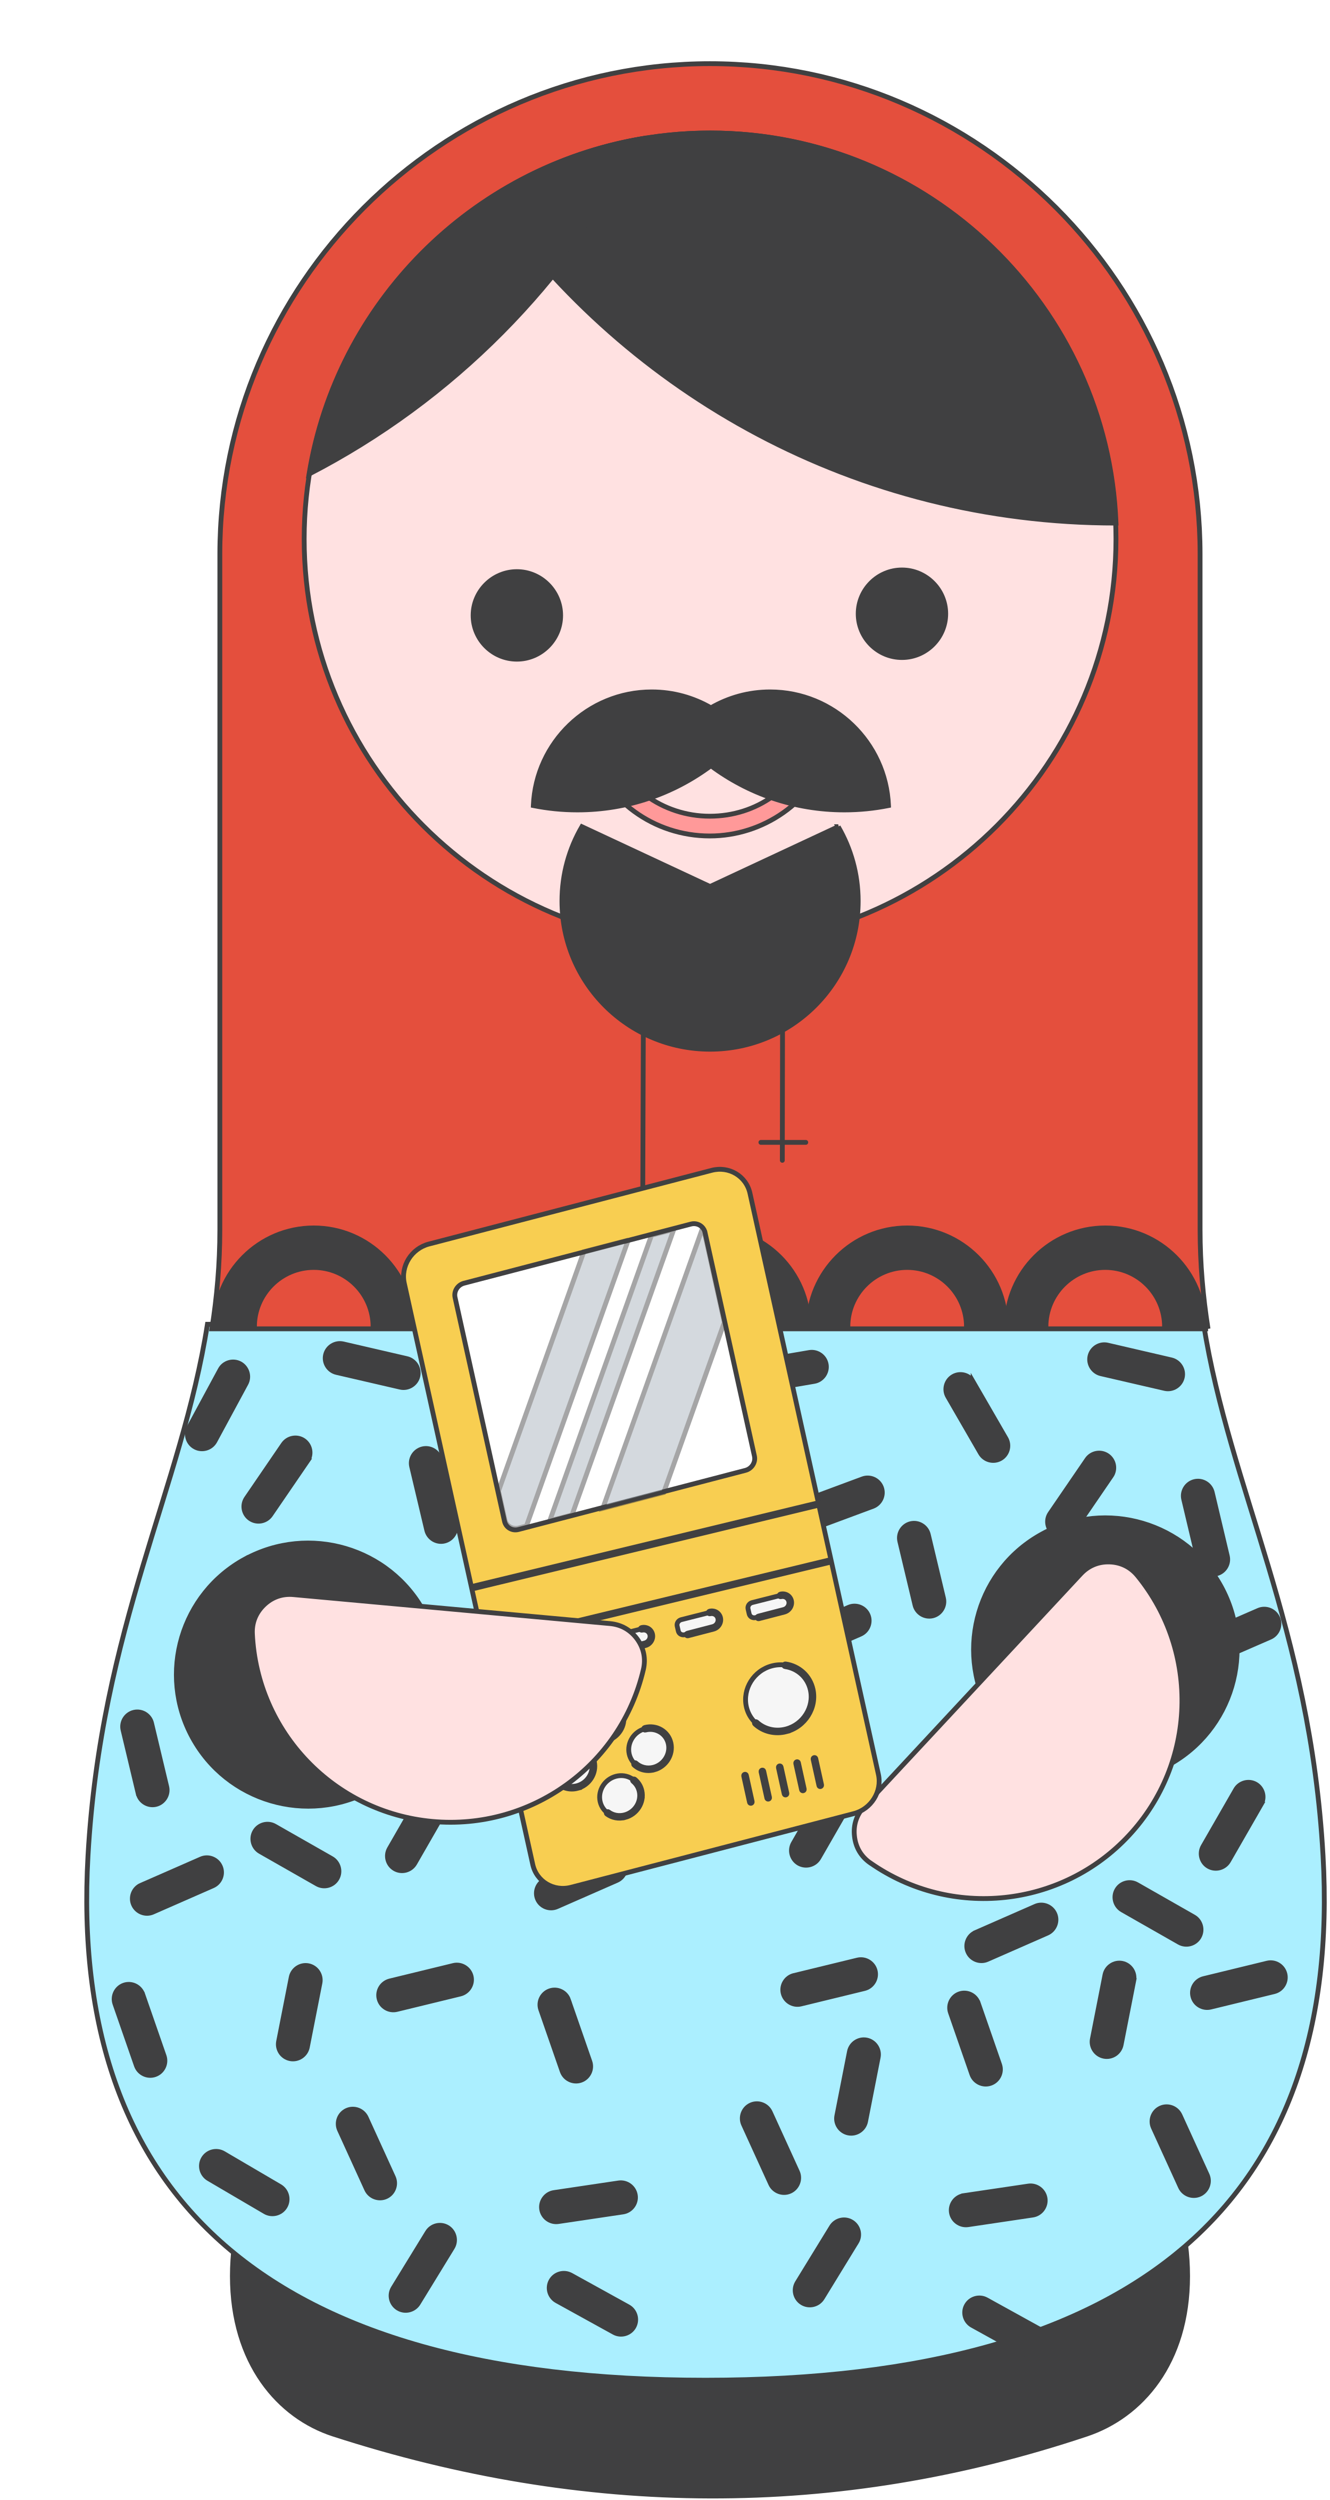 <?xml version="1.0" encoding="UTF-8"?> <svg xmlns="http://www.w3.org/2000/svg" width="364" height="684" viewBox="0 0 364 684" fill="none"><g filter="url(#filter0_d_38_245)"><path fill-rule="evenodd" clip-rule="evenodd" d="M68.184 563.053H274.329C289.533 563.053 301.973 582.514 301.973 606.291C301.973 630.08 289.201 644.56 274.329 649.529C205.618 672.488 136.895 671.765 68.184 649.529C53.301 644.714 40.541 630.069 40.541 606.291C40.541 582.514 52.981 563.053 68.184 563.053Z" fill="#404041" stroke="#404041" stroke-width="1.317"></path><path fill-rule="evenodd" clip-rule="evenodd" d="M170.033 634.782C50.293 634.782 -4.247 584.583 1.03 491.228C4.564 428.85 26.634 390.818 33.714 345.872H306.365C313.445 390.806 335.514 428.838 339.037 491.228C344.326 584.571 289.774 634.77 170.033 634.782Z" fill="#ABEFFF" stroke="#404041" stroke-width="1.317"></path><path fill-rule="evenodd" clip-rule="evenodd" d="M180.798 356.604L198.433 353.592C200.603 353.225 202.69 354.695 203.058 356.865C203.425 359.035 201.955 361.123 199.773 361.49L182.138 364.503C179.968 364.87 177.881 363.4 177.513 361.229C177.146 359.059 178.616 356.972 180.798 356.604Z" fill="#404041" stroke="#404041" stroke-width="1.317"></path><path fill-rule="evenodd" clip-rule="evenodd" d="M131.145 360.778L140.098 376.266C141.201 378.175 140.537 380.642 138.628 381.745C136.718 382.848 134.252 382.184 133.149 380.274L124.195 364.786C123.092 362.877 123.745 360.41 125.654 359.308C127.563 358.205 130.03 358.857 131.133 360.766L131.145 360.778Z" fill="#404041" stroke="#404041" stroke-width="1.317"></path><path fill-rule="evenodd" clip-rule="evenodd" d="M160.863 396.059L150.76 410.824C149.514 412.65 147.012 413.113 145.186 411.867C143.371 410.622 142.897 408.12 144.142 406.294L154.246 391.529C155.491 389.715 157.994 389.24 159.82 390.485C161.634 391.731 162.109 394.233 160.863 396.059Z" fill="#404041" stroke="#404041" stroke-width="1.317"></path><path fill-rule="evenodd" clip-rule="evenodd" d="M196.251 394.399L213.019 388.173C215.083 387.403 217.407 388.47 218.166 390.533C218.937 392.609 217.87 394.921 215.806 395.692L199.038 401.918C196.974 402.689 194.65 401.622 193.891 399.546C193.12 397.483 194.187 395.158 196.263 394.399H196.251Z" fill="#404041" stroke="#404041" stroke-width="1.317"></path><path fill-rule="evenodd" clip-rule="evenodd" d="M170.624 438.645L152.942 435.894C150.76 435.55 149.254 433.498 149.598 431.316C149.93 429.134 151.993 427.628 154.175 427.972L171.857 430.723C174.039 431.067 175.545 433.119 175.201 435.301C174.857 437.483 172.806 438.989 170.624 438.645Z" fill="#404041" stroke="#404041" stroke-width="1.317"></path><path fill-rule="evenodd" clip-rule="evenodd" d="M192.811 430.451L209.212 423.312C211.228 422.434 213.612 423.359 214.49 425.387C215.367 427.403 214.43 429.787 212.414 430.665L196.013 437.804C193.997 438.681 191.614 437.744 190.736 435.728C189.859 433.701 190.784 431.329 192.811 430.451Z" fill="#404041" stroke="#404041" stroke-width="1.317"></path><path fill-rule="evenodd" clip-rule="evenodd" d="M128.547 451.714L124.397 434.317C123.887 432.17 125.215 430 127.361 429.49C129.508 428.98 131.678 430.308 132.188 432.455L136.339 449.852C136.849 451.999 135.509 454.169 133.374 454.679C131.227 455.189 129.057 453.849 128.547 451.714Z" fill="#404041" stroke="#404041" stroke-width="1.317"></path><path fill-rule="evenodd" clip-rule="evenodd" d="M161.386 467.107L176.933 475.966C178.842 477.057 179.518 479.524 178.427 481.433C177.336 483.354 174.869 484.018 172.96 482.927L157.413 474.068C155.492 472.977 154.828 470.511 155.919 468.601C157.01 466.68 159.465 466.004 161.386 467.107Z" fill="#404041" stroke="#404041" stroke-width="1.317"></path><path fill-rule="evenodd" clip-rule="evenodd" d="M126.152 497.881L142.529 490.694C144.557 489.805 146.929 490.741 147.818 492.757C148.708 494.774 147.771 497.157 145.755 498.035L129.366 505.221C127.35 506.111 124.966 505.174 124.089 503.158C123.199 501.142 124.124 498.758 126.152 497.881Z" fill="#404041" stroke="#404041" stroke-width="1.317"></path><path fill-rule="evenodd" clip-rule="evenodd" d="M209.96 476.356L201.042 491.868C199.939 493.777 197.484 494.441 195.563 493.35C193.653 492.247 192.989 489.793 194.08 487.871L202.998 472.36C204.101 470.45 206.556 469.786 208.477 470.877C210.386 471.98 211.051 474.435 209.96 476.356Z" fill="#404041" stroke="#404041" stroke-width="1.317"></path><path fill-rule="evenodd" clip-rule="evenodd" d="M217.29 546.431L213.84 563.983C213.413 566.141 211.29 567.564 209.131 567.137C206.973 566.71 205.55 564.599 205.977 562.429L209.428 544.878C209.855 542.707 211.978 541.296 214.136 541.723C216.294 542.15 217.717 544.273 217.29 546.431Z" fill="#404041" stroke="#404041" stroke-width="1.317"></path><path fill-rule="evenodd" clip-rule="evenodd" d="M132.508 530.718L138.378 547.618C139.102 549.705 137.987 551.994 135.912 552.717C133.824 553.44 131.536 552.326 130.812 550.25L124.942 533.351C124.219 531.264 125.333 528.975 127.421 528.252C129.508 527.528 131.797 528.643 132.52 530.718H132.508Z" fill="#404041" stroke="#404041" stroke-width="1.317"></path><path fill-rule="evenodd" clip-rule="evenodd" d="M194.235 524.066L211.62 519.833C213.767 519.311 215.937 520.639 216.458 522.774C216.98 524.92 215.652 527.09 213.517 527.612L196.132 531.846C193.986 532.368 191.815 531.04 191.294 528.893C190.772 526.747 192.1 524.576 194.247 524.055L194.235 524.066Z" fill="#404041" stroke="#404041" stroke-width="1.317"></path><path fill-rule="evenodd" clip-rule="evenodd" d="M128.571 583.444L146.265 580.811C148.447 580.491 150.499 582.009 150.819 584.191C151.151 586.373 149.621 588.425 147.439 588.745L129.745 591.378C127.563 591.698 125.512 590.18 125.192 587.998C124.871 585.816 126.389 583.764 128.571 583.444Z" fill="#404041" stroke="#404041" stroke-width="1.317"></path><path fill-rule="evenodd" clip-rule="evenodd" d="M187.748 561.481L195.172 577.752C196.085 579.756 195.195 582.152 193.191 583.065C191.187 583.978 188.791 583.088 187.878 581.084L180.454 564.814C179.541 562.81 180.431 560.414 182.435 559.501C184.439 558.588 186.835 559.477 187.748 561.481Z" fill="#404041" stroke="#404041" stroke-width="1.317"></path><path fill-rule="evenodd" clip-rule="evenodd" d="M211.348 597.022L202.003 612.272C200.852 614.158 198.374 614.751 196.488 613.601C194.603 612.45 194.01 609.972 195.16 608.086L204.517 592.836C205.667 590.95 208.146 590.357 210.031 591.507C211.917 592.658 212.51 595.136 211.36 597.022H211.348Z" fill="#404041" stroke="#404041" stroke-width="1.317"></path><path fill-rule="evenodd" clip-rule="evenodd" d="M133.201 606.038L148.854 614.684C150.787 615.751 151.487 618.194 150.432 620.127C149.364 622.06 146.91 622.76 144.988 621.704L129.323 613.059C127.39 611.992 126.69 609.549 127.745 607.616C128.813 605.683 131.256 604.983 133.189 606.038H133.201Z" fill="#404041" stroke="#404041" stroke-width="1.317"></path><path fill-rule="evenodd" clip-rule="evenodd" d="M280.072 351.576L297.505 355.62C299.651 356.118 301.003 358.276 300.505 360.423C300.007 362.569 297.849 363.921 295.702 363.423L278.269 359.391C276.123 358.893 274.771 356.723 275.269 354.576C275.767 352.43 277.925 351.078 280.084 351.576H280.072Z" fill="#404041" stroke="#404041" stroke-width="1.317"></path><path fill-rule="evenodd" clip-rule="evenodd" d="M243.285 361.621L252.239 377.108C253.342 379.018 252.69 381.484 250.78 382.587C248.871 383.69 246.404 383.038 245.301 381.129L236.348 365.641C235.245 363.732 235.909 361.265 237.806 360.162C239.716 359.059 242.182 359.711 243.285 361.632V361.621Z" fill="#404041" stroke="#404041" stroke-width="1.317"></path><path fill-rule="evenodd" clip-rule="evenodd" d="M281.057 387.39L270.964 402.155C269.719 403.981 267.205 404.444 265.391 403.198C263.576 401.953 263.102 399.439 264.347 397.625L274.451 382.86C275.696 381.034 278.21 380.571 280.025 381.817C281.851 383.062 282.313 385.564 281.068 387.39H281.057Z" fill="#404041" stroke="#404041" stroke-width="1.317"></path><path fill-rule="evenodd" clip-rule="evenodd" d="M308.712 391.885L312.839 409.294C313.349 411.44 312.009 413.61 309.862 414.12C307.716 414.63 305.545 413.29 305.036 411.144L300.909 393.735C300.399 391.588 301.739 389.418 303.885 388.908C306.032 388.398 308.202 389.738 308.712 391.885Z" fill="#404041" stroke="#404041" stroke-width="1.317"></path><path fill-rule="evenodd" clip-rule="evenodd" d="M282.764 439.499L265.082 436.748C262.9 436.404 261.394 434.352 261.738 432.17C262.082 429.988 264.133 428.482 266.315 428.826L283.997 431.577C286.168 431.921 287.674 433.973 287.342 436.155C286.998 438.337 284.946 439.843 282.764 439.499Z" fill="#404041" stroke="#404041" stroke-width="1.317"></path><path fill-rule="evenodd" clip-rule="evenodd" d="M304.953 431.292L321.354 424.153C323.37 423.276 325.753 424.201 326.631 426.228C327.509 428.256 326.584 430.628 324.556 431.506L308.155 438.645C306.127 439.522 303.755 438.586 302.877 436.569C301.988 434.553 302.925 432.17 304.953 431.292Z" fill="#404041" stroke="#404041" stroke-width="1.317"></path><path fill-rule="evenodd" clip-rule="evenodd" d="M227.364 422.659L223.214 405.262C222.704 403.115 224.044 400.945 226.179 400.435C228.325 399.925 230.495 401.265 231.005 403.4L235.156 420.809C235.666 422.955 234.326 425.126 232.191 425.635C230.045 426.145 227.874 424.805 227.364 422.671V422.659Z" fill="#404041" stroke="#404041" stroke-width="1.317"></path><path fill-rule="evenodd" clip-rule="evenodd" d="M288.08 499.161L303.627 508.02C305.548 509.111 306.212 511.577 305.121 513.487C304.03 515.408 301.563 516.072 299.654 514.981L284.107 506.122C282.198 505.031 281.522 502.564 282.613 500.655C283.704 498.734 286.17 498.07 288.08 499.161Z" fill="#404041" stroke="#404041" stroke-width="1.317"></path><path fill-rule="evenodd" clip-rule="evenodd" d="M243.939 512.303L260.328 505.116C262.344 504.227 264.716 505.164 265.605 507.18C266.494 509.196 265.558 511.58 263.542 512.469L247.152 519.656C245.136 520.545 242.753 519.608 241.875 517.592C240.986 515.576 241.923 513.192 243.939 512.315V512.303Z" fill="#404041" stroke="#404041" stroke-width="1.317"></path><path fill-rule="evenodd" clip-rule="evenodd" d="M322.1 477.199L313.182 492.71C312.079 494.619 309.624 495.284 307.703 494.193C305.794 493.09 305.13 490.635 306.221 488.714L315.139 473.202C316.242 471.293 318.708 470.629 320.618 471.72C322.527 472.823 323.191 475.277 322.088 477.199H322.1Z" fill="#404041" stroke="#404041" stroke-width="1.317"></path><path fill-rule="evenodd" clip-rule="evenodd" d="M287.235 525.441L283.784 542.992C283.357 545.163 281.246 546.574 279.076 546.147C276.906 545.72 275.494 543.597 275.91 541.439L279.361 523.887C279.787 521.729 281.91 520.306 284.069 520.733C286.227 521.16 287.65 523.283 287.223 525.441H287.235Z" fill="#404041" stroke="#404041" stroke-width="1.317"></path><path fill-rule="evenodd" clip-rule="evenodd" d="M244.649 531.549L250.519 548.448C251.243 550.535 250.128 552.824 248.041 553.547C245.953 554.27 243.665 553.156 242.941 551.08L237.071 534.181C236.348 532.094 237.462 529.805 239.538 529.082C241.625 528.358 243.914 529.473 244.637 531.549H244.649Z" fill="#404041" stroke="#404041" stroke-width="1.317"></path><path fill-rule="evenodd" clip-rule="evenodd" d="M306.375 524.907L323.76 520.674C325.907 520.152 328.077 521.48 328.599 523.626C329.121 525.773 327.792 527.955 325.646 528.465L308.261 532.699C306.114 533.22 303.932 531.892 303.422 529.746C302.9 527.599 304.228 525.429 306.363 524.907H306.375Z" fill="#404041" stroke="#404041" stroke-width="1.317"></path><path fill-rule="evenodd" clip-rule="evenodd" d="M240.712 584.286L258.405 581.665C260.588 581.345 262.639 582.863 262.959 585.045C263.28 587.227 261.762 589.279 259.58 589.599L241.886 592.232C239.704 592.552 237.652 591.034 237.332 588.852C237.012 586.67 238.53 584.618 240.712 584.298V584.286Z" fill="#404041" stroke="#404041" stroke-width="1.317"></path><path fill-rule="evenodd" clip-rule="evenodd" d="M299.888 562.311L307.312 578.582C308.225 580.586 307.336 582.982 305.332 583.895C303.328 584.808 300.932 583.919 300.019 581.914L292.595 565.644C291.682 563.64 292.571 561.244 294.575 560.331C296.58 559.418 298.963 560.307 299.888 562.311Z" fill="#404041" stroke="#404041" stroke-width="1.317"></path><path fill-rule="evenodd" clip-rule="evenodd" d="M246.902 612.772L262.556 621.417C264.489 622.485 265.201 624.927 264.134 626.86C263.066 628.794 260.611 629.493 258.69 628.438L243.036 619.793C241.103 618.725 240.404 616.27 241.459 614.349C242.526 612.416 244.981 611.717 246.902 612.772Z" fill="#404041" stroke="#404041" stroke-width="1.317"></path><path fill-rule="evenodd" clip-rule="evenodd" d="M70.878 351.244L88.299 355.276C90.446 355.774 91.798 357.933 91.3 360.079C90.802 362.226 88.631 363.578 86.485 363.08L69.052 359.047C66.906 358.549 65.554 356.391 66.052 354.245C66.55 352.098 68.708 350.746 70.867 351.244H70.878Z" fill="#404041" stroke="#404041" stroke-width="1.317"></path><path fill-rule="evenodd" clip-rule="evenodd" d="M44.267 362.096L35.764 377.833C34.72 379.778 32.266 380.501 30.332 379.457C28.388 378.414 27.664 375.959 28.708 374.026L37.211 358.289C38.254 356.344 40.697 355.621 42.642 356.664C44.575 357.72 45.31 360.163 44.267 362.096Z" fill="#404041" stroke="#404041" stroke-width="1.317"></path><path fill-rule="evenodd" clip-rule="evenodd" d="M61.112 383.248L51.008 398.012C49.763 399.827 47.261 400.301 45.434 399.056C43.608 397.811 43.146 395.309 44.391 393.482L54.483 378.718C55.728 376.903 58.23 376.429 60.056 377.674C61.871 378.919 62.345 381.434 61.1 383.248H61.112Z" fill="#404041" stroke="#404041" stroke-width="1.317"></path><path fill-rule="evenodd" clip-rule="evenodd" d="M97.419 382.944L101.546 400.353C102.056 402.499 100.716 404.67 98.57 405.18C96.423 405.689 94.253 404.349 93.743 402.203L89.616 384.794C89.106 382.647 90.446 380.477 92.593 379.967C94.739 379.457 96.909 380.797 97.419 382.944Z" fill="#404041" stroke="#404041" stroke-width="1.317"></path><path fill-rule="evenodd" clip-rule="evenodd" d="M60.039 440.141L42.357 437.389C40.175 437.046 38.669 434.994 39.013 432.812C39.357 430.63 41.409 429.124 43.591 429.468L61.273 432.219C63.455 432.563 64.961 434.614 64.617 436.797C64.285 438.979 62.221 440.485 60.039 440.141Z" fill="#404041" stroke="#404041" stroke-width="1.317"></path><path fill-rule="evenodd" clip-rule="evenodd" d="M82.228 431.934L98.629 424.795C100.645 423.917 103.028 424.842 103.906 426.87C104.784 428.898 103.859 431.27 101.831 432.148L85.43 439.287C83.402 440.164 81.03 439.227 80.152 437.211C79.263 435.183 80.2 432.812 82.228 431.934Z" fill="#404041" stroke="#404041" stroke-width="1.317"></path><path fill-rule="evenodd" clip-rule="evenodd" d="M14.772 474.272L10.621 456.874C10.111 454.728 11.451 452.558 13.598 452.048C15.744 451.538 17.914 452.878 18.424 455.013L22.575 472.41C23.085 474.556 21.745 476.726 19.61 477.236C17.464 477.746 15.293 476.406 14.784 474.272H14.772Z" fill="#404041" stroke="#404041" stroke-width="1.317"></path><path fill-rule="evenodd" clip-rule="evenodd" d="M52.139 483.186L67.686 492.045C69.595 493.136 70.271 495.603 69.18 497.512C68.089 499.433 65.623 500.097 63.713 499.006L48.166 490.148C46.257 489.057 45.581 486.59 46.672 484.681C47.763 482.759 50.23 482.095 52.139 483.186Z" fill="#404041" stroke="#404041" stroke-width="1.317"></path><path fill-rule="evenodd" clip-rule="evenodd" d="M15.568 499.363L31.957 492.177C33.973 491.287 36.357 492.224 37.234 494.24C38.124 496.256 37.199 498.64 35.171 499.518L18.782 506.704C16.766 507.594 14.382 506.657 13.505 504.641C12.615 502.625 13.54 500.241 15.568 499.352V499.363Z" fill="#404041" stroke="#404041" stroke-width="1.317"></path><path fill-rule="evenodd" clip-rule="evenodd" d="M99.376 477.851L90.458 493.363C89.355 495.272 86.9 495.936 84.991 494.845C83.081 493.742 82.417 491.288 83.508 489.366L92.426 473.855C93.529 471.946 95.984 471.281 97.905 472.373C99.814 473.475 100.479 475.93 99.388 477.851H99.376Z" fill="#404041" stroke="#404041" stroke-width="1.317"></path><path fill-rule="evenodd" clip-rule="evenodd" d="M64.51 526.094L61.059 543.645C60.633 545.815 58.51 547.227 56.351 546.8C54.181 546.373 52.77 544.25 53.197 542.092L56.648 524.54C57.075 522.382 59.198 520.959 61.356 521.386C63.526 521.813 64.937 523.935 64.51 526.094Z" fill="#404041" stroke="#404041" stroke-width="1.317"></path><path fill-rule="evenodd" clip-rule="evenodd" d="M15.983 529.165L21.853 546.064C22.577 548.152 21.462 550.44 19.375 551.164C17.288 551.887 14.999 550.772 14.275 548.697L8.405 531.798C7.682 529.711 8.797 527.422 10.872 526.699C12.959 525.975 15.248 527.09 15.971 529.165H15.983Z" fill="#404041" stroke="#404041" stroke-width="1.317"></path><path fill-rule="evenodd" clip-rule="evenodd" d="M83.651 525.549L101.036 521.315C103.171 520.793 105.353 522.122 105.875 524.256C106.397 526.403 105.068 528.585 102.922 529.107L85.537 533.34C83.39 533.862 81.22 532.534 80.698 530.387C80.176 528.241 81.505 526.071 83.651 525.549Z" fill="#404041" stroke="#404041" stroke-width="1.317"></path><path fill-rule="evenodd" clip-rule="evenodd" d="M38.112 572.724L53.54 581.772C55.438 582.887 56.09 585.354 54.975 587.263C53.861 589.161 51.394 589.813 49.485 588.698L34.056 579.65C32.159 578.535 31.506 576.068 32.621 574.159C33.736 572.262 36.202 571.609 38.112 572.724Z" fill="#404041" stroke="#404041" stroke-width="1.317"></path><path fill-rule="evenodd" clip-rule="evenodd" d="M77.164 562.963L84.588 579.234C85.501 581.238 84.612 583.633 82.607 584.546C80.603 585.46 78.208 584.57 77.294 582.566L69.871 566.295C68.958 564.291 69.847 561.896 71.851 560.983C73.855 560.069 76.251 560.959 77.164 562.963Z" fill="#404041" stroke="#404041" stroke-width="1.317"></path><path fill-rule="evenodd" clip-rule="evenodd" d="M100.752 598.506L91.407 613.757C90.256 615.63 87.766 616.235 85.892 615.085C84.007 613.934 83.414 611.456 84.564 609.57L93.921 594.32C95.071 592.434 97.55 591.841 99.435 592.991C101.309 594.142 101.902 596.632 100.752 598.506Z" fill="#404041" stroke="#404041" stroke-width="1.317"></path><path fill-rule="evenodd" clip-rule="evenodd" d="M307.582 347.113H34.931C36.307 338.396 37.113 329.419 37.113 319.967V135.121C37.113 61.334 97.476 0.971 171.251 0.948C245.038 0.971 305.388 61.334 305.388 135.121V319.967C305.388 329.431 306.195 338.408 307.57 347.113H307.582Z" fill="#E44F3D" stroke="#404041" stroke-width="1.317"></path><path d="M89.865 346.561H79.05C79.05 337.608 71.768 330.326 62.815 330.326C53.861 330.326 46.58 337.608 46.58 346.561H35.764C35.764 331.643 47.896 319.511 62.815 319.511C77.733 319.511 89.865 331.643 89.865 346.561Z" fill="#404041" stroke="#404041" stroke-width="1.317"></path><path d="M144.061 346.561H133.246C133.246 337.608 125.964 330.326 117.023 330.326C108.081 330.326 100.788 337.608 100.788 346.561H89.972C89.972 331.643 102.104 319.511 117.023 319.511C131.941 319.511 144.073 331.643 144.073 346.561H144.061Z" fill="#404041" stroke="#404041" stroke-width="1.317"></path><path d="M198.268 346.561H187.453C187.453 337.608 180.171 330.326 171.218 330.326C162.264 330.326 154.983 337.608 154.983 346.561H144.167C144.167 331.643 156.299 319.511 171.218 319.511C186.137 319.511 198.268 331.643 198.268 346.561Z" fill="#404041" stroke="#404041" stroke-width="1.317"></path><path d="M252.274 346.561H241.459C241.459 337.608 234.178 330.326 225.224 330.326C216.271 330.326 208.989 337.608 208.989 346.561H198.174C198.174 331.643 210.305 319.511 225.224 319.511C240.143 319.511 252.274 331.643 252.274 346.561Z" fill="#404041" stroke="#404041" stroke-width="1.317"></path><path d="M306.482 346.561H295.667C295.667 337.608 288.386 330.326 279.432 330.326C270.478 330.326 263.197 337.608 263.197 346.561H252.382C252.382 331.643 264.513 319.511 279.432 319.511C294.351 319.511 306.482 331.643 306.482 346.561Z" fill="#404041" stroke="#404041" stroke-width="1.317"></path><path fill-rule="evenodd" clip-rule="evenodd" d="M171.286 242.089C232.478 242.089 282.369 192.186 282.369 131.005C282.369 69.825 232.466 19.922 171.286 19.922C110.105 19.922 60.19 69.825 60.19 131.005C60.19 192.186 110.093 242.089 171.286 242.089Z" fill="#FFE1E1" stroke="#404041" stroke-width="1.317"></path><path fill-rule="evenodd" clip-rule="evenodd" d="M118.406 163.891C125 163.891 130.384 158.507 130.384 151.913C130.384 145.32 125 139.936 118.406 139.936C111.813 139.936 106.428 145.32 106.428 151.913C106.428 158.507 111.813 163.891 118.406 163.891Z" fill="#404041" stroke="#404041" stroke-width="1.317"></path><path fill-rule="evenodd" clip-rule="evenodd" d="M223.798 163.44C230.391 163.44 235.775 158.056 235.775 151.462C235.775 144.868 230.391 139.484 223.798 139.484C217.204 139.484 211.82 144.868 211.82 151.462C211.82 158.056 217.204 163.44 223.798 163.44Z" fill="#404041" stroke="#404041" stroke-width="1.317"></path><path d="M171.191 212.264C155.905 212.264 142.504 202.492 137.855 187.953C137.393 186.53 138.187 185.012 139.611 184.549C141.046 184.099 142.564 184.882 143.014 186.305C146.951 198.602 158.277 206.856 171.191 206.856C184.106 206.856 194.85 198.982 199.048 187.277C199.546 185.866 201.1 185.142 202.511 185.641C203.91 186.139 204.646 187.692 204.147 189.091C199.179 202.955 185.932 212.264 171.203 212.264H171.191Z" fill="#FF9999" stroke="#404041" stroke-width="1.317"></path><path d="M171.376 19.922C231.101 19.922 280.076 67.476 282.375 126.655C282.373 126.655 282.372 126.656 282.371 126.656C211.581 126.656 148.992 91.55 111.06 37.798C128.45 26.497 149.171 19.922 171.376 19.922Z" fill="#404041"></path><path d="M171.376 19.922L171.376 19.263L171.376 19.263L171.376 19.922ZM282.375 126.655L282.375 127.314L283.059 127.314L283.033 126.629L282.375 126.655ZM282.371 126.656L282.371 127.315H282.371V126.656ZM111.06 37.798L110.701 37.246L110.127 37.619L110.522 38.178L111.06 37.798ZM171.376 19.922V20.58C230.745 20.58 279.432 67.854 281.716 126.68L282.375 126.655L283.033 126.629C280.721 67.099 231.456 19.263 171.376 19.263V19.922ZM282.375 126.655L282.374 125.996C282.333 125.996 282.297 126 282.267 126.005C282.238 126.01 282.213 126.016 282.195 126.021C282.178 126.026 282.163 126.031 282.155 126.034C282.151 126.035 282.148 126.036 282.146 126.037C282.144 126.037 282.144 126.038 282.143 126.038C282.143 126.038 282.143 126.038 282.142 126.038C282.142 126.038 282.142 126.038 282.142 126.038C282.142 126.038 282.143 126.038 282.145 126.037C282.147 126.037 282.15 126.035 282.154 126.034C282.162 126.031 282.176 126.026 282.193 126.022C282.211 126.017 282.235 126.011 282.264 126.006C282.293 126.001 282.329 125.997 282.371 125.997V126.656V127.315C282.412 127.315 282.449 127.311 282.478 127.306C282.507 127.301 282.532 127.295 282.55 127.29C282.568 127.285 282.582 127.28 282.59 127.277C282.594 127.276 282.598 127.275 282.6 127.274C282.601 127.273 282.602 127.273 282.602 127.273C282.602 127.273 282.603 127.273 282.603 127.273C282.603 127.273 282.603 127.272 282.603 127.272C282.603 127.272 282.602 127.273 282.6 127.274C282.598 127.274 282.595 127.275 282.591 127.277C282.583 127.28 282.569 127.284 282.552 127.289C282.534 127.294 282.51 127.3 282.481 127.305C282.452 127.31 282.416 127.314 282.375 127.314L282.375 126.655ZM282.371 126.656L282.371 125.997C211.804 125.997 149.412 91.003 111.598 37.419L111.06 37.798L110.522 38.178C148.571 92.097 211.358 127.315 282.371 127.315L282.371 126.656ZM111.06 37.798L111.419 38.351C128.706 27.116 149.302 20.58 171.376 20.58L171.376 19.922L171.376 19.263C149.039 19.263 128.194 25.878 110.701 37.246L111.06 37.798Z" fill="#404041"></path><path d="M152.613 21.482C105.996 29.388 69.101 66.508 61.534 113.236C100.705 93.024 132.683 60.822 152.613 21.482Z" fill="#404041"></path><path d="M152.613 21.482L152.502 20.833L153.791 20.614L153.2 21.78L152.613 21.482ZM61.534 113.236L61.837 113.822L60.675 114.421L60.884 113.131L61.534 113.236ZM152.613 21.482L152.723 22.132C106.384 29.99 69.707 66.892 62.185 113.342L61.534 113.236L60.884 113.131C68.496 66.124 105.608 28.785 152.502 20.833L152.613 21.482ZM61.534 113.236L61.232 112.651C100.28 92.502 132.158 60.401 152.025 21.185L152.613 21.482L153.2 21.78C133.208 61.243 101.13 93.546 61.837 113.822L61.534 113.236Z" fill="#404041"></path><path d="M187.715 172.844C205.13 172.845 219.413 186.695 220.116 203.943C216.211 204.725 212.171 205.137 208.036 205.137C194.345 205.137 181.705 200.638 171.512 193.039C161.319 200.638 148.68 205.137 134.989 205.137C130.854 205.137 126.814 204.725 122.909 203.943C123.612 186.695 137.895 172.844 155.31 172.844C161.205 172.844 166.74 174.433 171.512 177.202C176.285 174.433 181.82 172.845 187.715 172.844Z" fill="#404041"></path><path d="M187.715 172.844L187.715 172.186L187.715 172.186L187.715 172.844ZM220.116 203.943L220.245 204.589L220.797 204.478L220.774 203.916L220.116 203.943ZM208.036 205.137L208.036 205.796L208.036 205.796L208.036 205.137ZM171.512 193.039L171.906 192.511L171.512 192.217L171.119 192.511L171.512 193.039ZM134.989 205.137L134.989 205.796L134.989 205.796L134.989 205.137ZM122.909 203.943L122.251 203.916L122.228 204.478L122.78 204.589L122.909 203.943ZM155.31 172.844L155.31 172.186H155.31V172.844ZM171.512 177.202L171.182 177.772L171.512 177.963L171.843 177.772L171.512 177.202ZM187.715 172.844L187.715 173.503C204.775 173.503 218.769 187.073 219.458 203.97L220.116 203.943L220.774 203.916C220.056 186.317 205.485 172.186 187.715 172.186L187.715 172.844ZM220.116 203.943L219.987 203.297C216.124 204.071 212.127 204.479 208.036 204.479L208.036 205.137L208.036 205.796C212.215 205.796 216.298 205.38 220.245 204.589L220.116 203.943ZM208.036 205.137L208.036 204.479C194.492 204.479 181.989 200.028 171.906 192.511L171.512 193.039L171.119 193.567C181.422 201.248 194.198 205.796 208.036 205.796L208.036 205.137ZM171.512 193.039L171.119 192.511C161.036 200.028 148.533 204.479 134.989 204.479L134.989 205.137L134.989 205.796C148.827 205.796 161.603 201.248 171.906 193.567L171.512 193.039ZM134.989 205.137L134.989 204.479C130.897 204.479 126.901 204.071 123.038 203.297L122.909 203.943L122.78 204.589C126.727 205.38 130.81 205.796 134.989 205.796L134.989 205.137ZM122.909 203.943L123.567 203.97C124.256 187.073 138.25 173.503 155.31 173.503V172.844V172.186C137.54 172.186 122.969 186.317 122.251 203.916L122.909 203.943ZM155.31 172.844L155.31 173.503C161.085 173.503 166.507 175.06 171.182 177.772L171.512 177.202L171.843 176.632C166.973 173.807 161.325 172.186 155.31 172.186L155.31 172.844ZM171.512 177.202L171.843 177.772C176.518 175.06 181.94 173.503 187.715 173.503L187.715 172.844L187.715 172.186C181.7 172.186 176.051 173.807 171.182 176.632L171.512 177.202Z" fill="#404041"></path><path d="M153.061 251.635L152.816 322.888" stroke="#404041" stroke-width="1.317" stroke-linecap="round"></path><path d="M158.96 316.744L146.671 316.744" stroke="#404041" stroke-width="1.317" stroke-linecap="round"></path><path d="M197.475 296.1L185.186 296.1" stroke="#404041" stroke-width="1.317" stroke-linecap="round"></path><path d="M191.155 236.888L191.054 301.015" stroke="#404041" stroke-width="1.317" stroke-linecap="round"></path><path fill-rule="evenodd" clip-rule="evenodd" d="M262.224 403.21C279.722 393.705 301.62 400.162 311.14 417.636C320.66 435.11 314.195 456.976 296.697 466.481C279.199 475.986 257.301 469.529 247.781 452.055C238.261 434.581 244.726 412.715 262.224 403.21Z" fill="#404041" stroke="#404041" stroke-width="1.317"></path><path fill-rule="evenodd" clip-rule="evenodd" d="M215.161 493.259C237.293 508.706 267.529 505.49 285.915 485.725C304.322 465.961 305.339 435.624 288.294 414.694C286.341 412.299 283.711 410.998 280.631 410.899C277.53 410.8 274.838 411.926 272.726 414.176L213.496 477.784C211.384 480.055 210.454 482.817 210.796 485.904C211.117 488.969 212.605 491.498 215.14 493.259L215.161 493.259Z" fill="#FFE1E1" stroke="#404041" stroke-width="1.317"></path><path fill-rule="evenodd" clip-rule="evenodd" d="M44.045 410.105C61.543 400.6 83.441 407.057 92.961 424.51C102.481 441.984 96.016 463.85 78.518 473.355C61.02 482.86 39.122 476.403 29.602 458.929C20.082 441.455 26.547 419.589 44.045 410.084L44.045 410.105Z" fill="#404041" stroke="#404041" stroke-width="1.317"></path><path d="M182.199 310.019L217.353 469.034C218.387 473.712 215.366 478.521 210.619 479.758L133.234 499.919C128.486 501.156 123.784 498.357 122.75 493.68L87.596 334.665C86.557 329.959 89.576 325.152 94.324 323.915L171.709 303.754C176.457 302.517 181.158 305.315 182.199 310.019Z" fill="#F8CE51" stroke="#404041" stroke-width="1.317"></path><path d="M169.888 320.712L183.422 381.936C183.799 383.643 182.688 385.39 180.956 385.841L118.832 402.027C117.099 402.478 115.399 401.465 115.019 399.759L101.485 338.535C101.111 336.846 102.201 335.088 103.933 334.635L166.056 318.448C167.249 318.137 168.419 318.531 169.169 319.345C169.508 319.722 169.767 320.179 169.884 320.711L169.888 320.712Z" fill="white" stroke="#404041" stroke-width="1.317"></path><path d="M106.668 417.475L106.823 418.122L200.512 395.487L200.358 394.84L106.668 417.475Z" fill="#F6F6F6" stroke="#404041" stroke-width="1.317"></path><path d="M110.389 432.95L110.543 433.597L204.23 410.963L204.075 410.316L110.389 432.95Z" fill="#F6F6F6" stroke="#404041" stroke-width="1.317"></path><path d="M125.354 438.755L125.046 437.402C124.872 436.64 125.379 435.858 126.177 435.656L134.635 433.516C135.433 433.314 136.221 433.769 136.394 434.53L136.702 435.884C136.876 436.646 136.369 437.427 135.571 437.629L127.113 439.769C126.316 439.971 125.528 439.517 125.354 438.755Z" fill="#F6F6F6" stroke="#404041" stroke-width="1.317"></path><path d="M181.983 425.113L181.675 423.759C181.501 422.997 182.008 422.216 182.806 422.014L191.264 419.874C192.061 419.672 192.849 420.126 193.023 420.888L193.331 422.241C193.505 423.003 192.998 423.785 192.2 423.987L183.742 426.127C182.945 426.329 182.157 425.874 181.983 425.113Z" fill="#F6F6F6" stroke="#404041" stroke-width="1.317"></path><path d="M162.584 429.789L162.275 428.435C162.102 427.673 162.608 426.892 163.406 426.69L171.864 424.55C172.662 424.348 173.45 424.802 173.623 425.564L173.932 426.917C174.105 427.679 173.599 428.461 172.801 428.663L164.343 430.803C163.545 431.005 162.757 430.55 162.584 429.789Z" fill="#F6F6F6" stroke="#404041" stroke-width="1.317"></path><path d="M143.66 432.918L143.968 434.272C144.142 435.034 144.929 435.488 145.727 435.286L154.186 433.146C154.984 432.944 155.49 432.163 155.316 431.401L155.008 430.047C154.834 429.285 154.047 428.831 153.249 429.033L144.791 431.173C143.993 431.375 143.486 432.156 143.66 432.918Z" fill="#F6F6F6" stroke="#404041" stroke-width="1.317"></path><path d="M134.965 438.257L127.982 440.077C127.788 440.127 127.593 440.012 127.552 439.821C127.511 439.63 127.635 439.43 127.829 439.381L134.811 437.56C135.792 437.304 136.418 436.31 136.203 435.343C135.989 434.377 135.018 433.798 134.037 434.054C133.842 434.104 133.647 433.989 133.606 433.798C133.565 433.607 133.689 433.407 133.883 433.358C135.255 433 136.615 433.806 136.913 435.157C137.211 436.507 136.339 437.898 134.965 438.257Z" fill="#F6F6F6" stroke="#404041" stroke-width="1.317"></path><path d="M191.594 424.615L184.614 426.433C184.419 426.483 184.225 426.368 184.183 426.177C184.142 425.985 184.266 425.786 184.46 425.736L191.441 423.918C192.424 423.66 193.05 422.666 192.834 421.698C192.621 420.733 191.649 420.154 190.664 420.41C190.47 420.459 190.275 420.345 190.233 420.153C190.192 419.962 190.316 419.763 190.511 419.713C191.883 419.355 193.242 420.161 193.542 421.514C193.84 422.865 192.966 424.257 191.594 424.615Z" fill="#F6F6F6" stroke="#404041" stroke-width="1.317"></path><path d="M172.192 429.287L165.21 431.108C165.015 431.157 164.82 431.043 164.779 430.851C164.738 430.66 164.862 430.461 165.056 430.411L172.039 428.591C173.022 428.333 173.648 427.339 173.432 426.371C173.219 425.406 172.247 424.827 171.262 425.083C171.068 425.132 170.873 425.018 170.831 424.826C170.79 424.635 170.914 424.436 171.109 424.386C172.481 424.028 173.84 424.834 174.14 426.187C174.438 427.538 173.564 428.93 172.192 429.287Z" fill="#F6F6F6" stroke="#404041" stroke-width="1.317"></path><path d="M153.578 433.772L146.596 435.592C146.401 435.642 146.206 435.527 146.165 435.336C146.124 435.145 146.248 434.945 146.442 434.896L153.425 433.075C154.408 432.817 155.034 431.824 154.818 430.856C154.605 429.89 153.633 429.311 152.648 429.567C152.454 429.617 152.259 429.502 152.217 429.311C152.176 429.119 152.3 428.92 152.495 428.87C153.867 428.513 155.226 429.319 155.526 430.672C155.824 432.022 154.95 433.415 153.578 433.772Z" fill="#F6F6F6" stroke="#404041" stroke-width="1.317"></path><path d="M147.191 452.584C147.855 455.591 145.917 458.675 142.864 459.472C139.81 460.268 136.797 458.475 136.133 455.468C135.469 452.46 137.407 449.377 140.461 448.58C143.514 447.783 146.527 449.576 147.191 452.584Z" fill="#F6F6F6" stroke="#404041" stroke-width="1.317"></path><path d="M152.24 473.553C152.904 476.56 150.966 479.644 147.912 480.441C144.859 481.238 141.846 479.445 141.184 476.439C140.52 473.432 142.458 470.348 145.511 469.551C148.565 468.755 151.578 470.548 152.242 473.555L152.24 473.553Z" fill="#F6F6F6" stroke="#404041" stroke-width="1.317"></path><path d="M155.875 467.431C152.821 468.228 149.808 466.435 149.144 463.427C148.481 460.42 150.418 457.336 153.472 456.539C156.525 455.742 159.539 457.535 160.202 460.543C160.866 463.55 158.928 466.634 155.875 467.431Z" fill="#F6F6F6" stroke="#404041" stroke-width="1.317"></path><path d="M134.903 472.482C131.85 473.279 128.837 471.486 128.173 468.478C127.509 465.471 129.447 462.387 132.5 461.59C135.554 460.793 138.567 462.586 139.231 465.594C139.895 468.601 137.957 471.685 134.903 472.482Z" fill="#F6F6F6" stroke="#404041" stroke-width="1.317"></path><path d="M142.965 459.831C139.731 460.676 136.526 458.771 135.825 455.584C135.783 455.392 135.908 455.192 136.103 455.142C136.298 455.092 136.494 455.207 136.536 455.399C137.154 458.198 139.969 459.874 142.811 459.131C145.652 458.389 147.462 455.51 146.845 452.71C146.548 451.355 145.729 450.219 144.544 449.515C144.375 449.414 144.325 449.193 144.434 449.02C144.544 448.843 144.77 448.789 144.937 448.888C146.285 449.69 147.215 450.983 147.556 452.525C148.26 455.71 146.201 458.989 142.967 459.834L142.965 459.831Z" fill="#F6F6F6" stroke="#404041" stroke-width="1.317"></path><path d="M148.031 480.807C146.256 481.269 144.43 480.923 143.011 479.859C142.856 479.743 142.829 479.514 142.956 479.354C143.078 479.196 143.31 479.155 143.466 479.277C144.71 480.214 146.318 480.517 147.876 480.112C150.713 479.371 152.52 476.497 151.902 473.704C151.657 472.592 151.066 471.63 150.193 470.922C150.039 470.798 150.024 470.574 150.155 470.415C150.284 470.258 150.515 470.228 150.667 470.354C151.661 471.159 152.334 472.254 152.614 473.517C153.316 476.697 151.259 479.968 148.032 480.809L148.031 480.807Z" fill="#F6F6F6" stroke="#404041" stroke-width="1.317"></path><path d="M155.957 467.783C153.976 468.299 151.928 467.806 150.473 466.462C150.327 466.33 150.326 466.1 150.467 465.951C150.604 465.801 150.84 465.786 150.982 465.922C152.261 467.101 154.065 467.536 155.804 467.083C158.654 466.338 160.468 463.451 159.85 460.642C159.229 457.835 156.408 456.156 153.558 456.901C153.362 456.951 153.166 456.835 153.125 456.642C153.083 456.449 153.208 456.249 153.404 456.198C156.647 455.352 159.859 457.264 160.563 460.456C161.268 463.651 159.204 466.94 155.96 467.787L155.957 467.783Z" fill="#F6F6F6" stroke="#404041" stroke-width="1.317"></path><path d="M134.997 472.84C133.017 473.357 130.971 472.863 129.519 471.519C129.376 471.386 129.373 471.158 129.512 471.006C129.648 470.861 129.882 470.844 130.028 470.976C131.303 472.155 133.103 472.591 134.841 472.137C137.687 471.393 139.499 468.51 138.881 465.705C138.432 463.659 136.787 462.144 134.693 461.844C134.497 461.815 134.365 461.632 134.401 461.433C134.439 461.236 134.621 461.092 134.827 461.124C137.207 461.465 139.076 463.191 139.592 465.518C140.296 468.708 138.234 471.992 134.995 472.838L134.997 472.84Z" fill="#F6F6F6" stroke="#404041" stroke-width="1.317"></path><path d="M192.093 456.96C187.152 458.25 182.278 455.349 181.203 450.483C180.129 445.616 183.264 440.628 188.205 439.339C193.146 438.049 198.02 440.95 199.094 445.816C200.169 450.683 197.034 455.671 192.093 456.96Z" fill="#F6F6F6" stroke="#404041" stroke-width="1.317"></path><path d="M192.189 457.324C189.065 458.14 185.83 457.36 183.534 455.238C183.39 455.104 183.387 454.876 183.526 454.725C183.664 454.582 183.894 454.565 184.042 454.695C186.16 456.654 189.146 457.373 192.033 456.621C196.76 455.387 199.77 450.598 198.742 445.942C197.992 442.541 195.263 440.024 191.789 439.529C191.592 439.5 191.461 439.317 191.497 439.118C191.537 438.92 191.718 438.784 191.923 438.809C195.683 439.345 198.641 442.073 199.452 445.755C200.563 450.796 197.306 455.984 192.186 457.32L192.189 457.324Z" fill="#F6F6F6" stroke="#404041" stroke-width="1.317"></path><path d="M182.52 476.938C182.323 476.988 182.125 476.872 182.083 476.678L180.488 469.448C180.446 469.254 180.572 469.051 180.769 469.001C180.966 468.95 181.164 469.067 181.206 469.261L182.802 476.491C182.844 476.685 182.718 476.887 182.52 476.938Z" fill="#F6F6F6" stroke="#404041" stroke-width="1.317"></path><path d="M187.267 475.794C187.07 475.844 186.872 475.728 186.83 475.534L185.234 468.304C185.192 468.11 185.318 467.907 185.515 467.857C185.713 467.806 185.911 467.923 185.952 468.117L187.548 475.347C187.59 475.541 187.464 475.743 187.267 475.794Z" fill="#F6F6F6" stroke="#404041" stroke-width="1.317"></path><path d="M192.018 474.65C191.821 474.701 191.623 474.584 191.581 474.39L189.985 467.16C189.943 466.966 190.069 466.764 190.266 466.713C190.464 466.663 190.661 466.779 190.703 466.973L192.299 474.203C192.341 474.397 192.215 474.6 192.018 474.65Z" fill="#F6F6F6" stroke="#404041" stroke-width="1.317"></path><path d="M196.768 473.506C196.571 473.557 196.373 473.44 196.331 473.246L194.736 466.016C194.694 465.822 194.82 465.62 195.017 465.569C195.214 465.519 195.412 465.635 195.454 465.829L197.05 473.059C197.092 473.253 196.966 473.456 196.768 473.506Z" fill="#F6F6F6" stroke="#404041" stroke-width="1.317"></path><path d="M201.519 472.362C201.321 472.412 201.124 472.296 201.082 472.102L199.486 464.872C199.444 464.677 199.57 464.475 199.767 464.425C199.964 464.374 200.162 464.491 200.204 464.685L201.8 471.915C201.842 472.109 201.716 472.311 201.519 472.362Z" fill="#F6F6F6" stroke="#404041" stroke-width="1.317"></path><g opacity="0.47"><path d="M148.881 322.856L121.026 401.056L118.912 401.608C117.187 402.057 115.494 401.049 115.117 399.352L113.384 391.498L136.713 326.032L148.879 322.858L148.881 322.856Z" fill="#A3AFB8" stroke="#404041" stroke-width="1.317"></path></g><g opacity="0.47"><path d="M161.349 319.91L133.499 398.042L127.402 399.631L155.253 321.501L161.349 319.91Z" fill="#A3AFB8" stroke="#404041" stroke-width="1.317"></path></g><g opacity="0.47"><path d="M169.843 321.19L175.175 345.346L158.604 391.884L141.912 396.24L169.129 319.83C169.467 320.206 169.725 320.662 169.841 321.192L169.843 321.19Z" fill="#A3AFB8" stroke="#404041" stroke-width="1.317"></path></g><path fill-rule="evenodd" clip-rule="evenodd" d="M153.018 440.368C146.862 466.618 122.194 484.36 95.268 481.901C68.362 479.443 47.316 457.532 46.024 430.592C45.871 427.51 46.967 424.794 49.202 422.652C51.437 420.51 54.208 419.554 57.283 419.841L143.9 427.763C146.975 428.05 149.518 429.496 151.342 431.992C153.145 434.508 153.723 437.37 153.018 440.389L153.018 440.368Z" fill="#FFE1E1" stroke="#404041" stroke-width="1.317"></path><path fill-rule="evenodd" clip-rule="evenodd" d="M206.354 209.727L171.282 226.096L136.21 209.727C132.73 215.708 130.739 222.658 130.739 230.072C130.739 252.464 148.89 270.61 171.282 270.61C193.674 270.61 211.82 252.459 211.82 230.072C211.82 222.654 209.825 215.704 206.35 209.727H206.354Z" fill="#404041" stroke="#404041" stroke-width="1.317"></path></g><defs><filter id="filter0_d_38_245" x="0.023" y="0.289" width="363.077" height="683.316" filterUnits="userSpaceOnUse" color-interpolation-filters="sRGB"><feFlood flood-opacity="0" result="BackgroundImageFix"></feFlood><feColorMatrix in="SourceAlpha" type="matrix" values="0 0 0 0 0 0 0 0 0 0 0 0 0 0 0 0 0 0 127 0" result="hardAlpha"></feColorMatrix><feOffset dx="23.055" dy="16.468"></feOffset><feComposite in2="hardAlpha" operator="out"></feComposite><feColorMatrix type="matrix" values="0 0 0 0 0.671 0 0 0 0 0.937 0 0 0 0 1 0 0 0 1 0"></feColorMatrix><feBlend mode="normal" in2="BackgroundImageFix" result="effect1_dropShadow_38_245"></feBlend><feBlend mode="normal" in="SourceGraphic" in2="effect1_dropShadow_38_245" result="shape"></feBlend></filter></defs></svg> 
